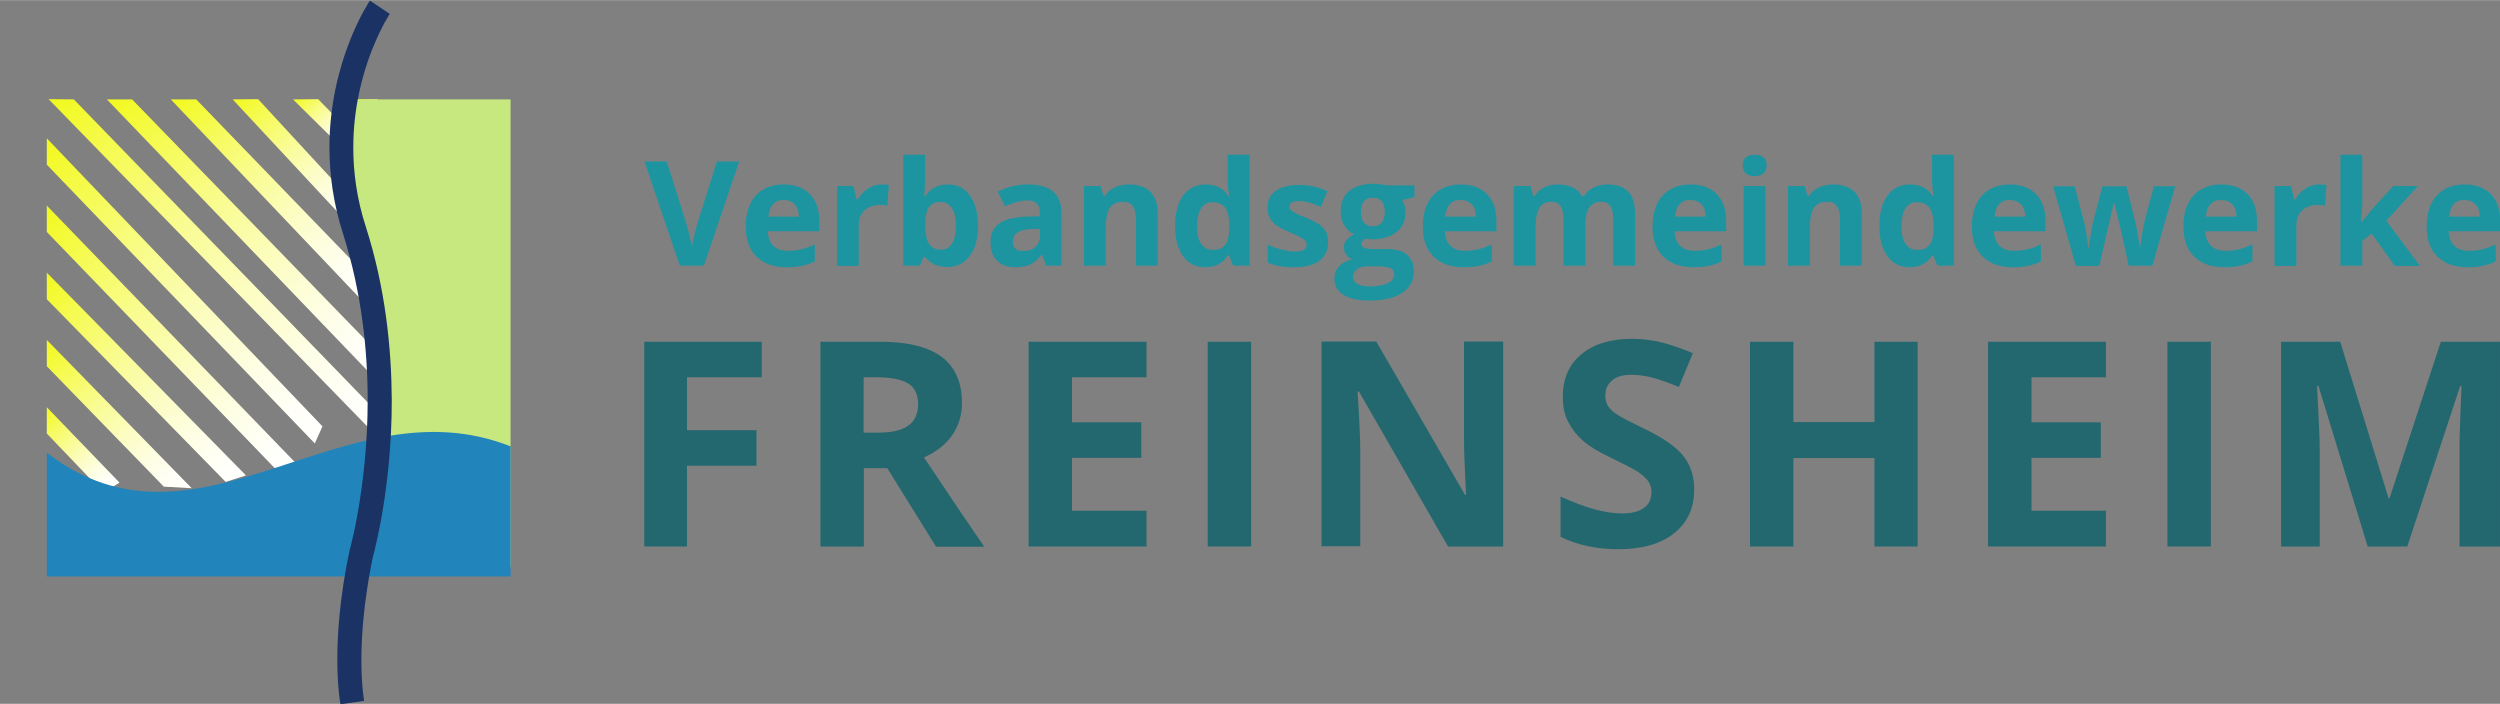 <?xml version="1.0" encoding="utf-8" standalone="no"?><!-- Generator: Adobe Illustrator 23.0.1, SVG Export Plug-In . SVG Version: 6.00 Build 0)  --><svg xmlns="http://www.w3.org/2000/svg" xmlns:xlink="http://www.w3.org/1999/xlink" height="107" id="Ebene_1" style="enable-background:new 0 0 1111 312.7;" version="1.1" viewBox="0 0 1111 312.7" width="380" x="0px" xml:space="preserve" y="0px">
<rect x="0" y="0" width="1111" height="312.7" fill="#808080" stroke="none"/>
<style type="text/css">
	.st0{fill:#FFFFFF;}
	.st1{fill:url(#SVGID_1_);}
	.st2{fill:url(#SVGID_2_);}
	.st3{fill:url(#SVGID_3_);}
	.st4{fill:url(#SVGID_4_);}
	.st5{fill:url(#SVGID_5_);}
	.st6{fill:url(#SVGID_6_);}
	.st7{fill:url(#SVGID_7_);}
	.st8{fill:url(#SVGID_8_);}
	.st9{fill:url(#SVGID_9_);}
	.st10{fill:url(#SVGID_10_);}
	.st11{fill:url(#SVGID_11_);}
	.st12{fill:#C7E77F;}
	.st13{fill:#2185BB;}
	.st14{fill:#1A3264;}
	.st15{fill:#1C95A1;}
	.st16{fill:#24686F;}
</style>
<g>
	<path class="st0" d="M0,185.8"/>
	<g>
		<path class="st0" d="M16.4,197.7"/>
		<g>
			
				<linearGradient gradientTransform="matrix(-0.682 -0.731 0.731 -0.682 -89.863 -337.121)" gradientUnits="userSpaceOnUse" id="SVGID_1_" x1="-500.8" x2="-454.217" y1="-276.089" y2="-276.089">
				<stop offset="0" style="stop-color:#FFFFFF"/>
				<stop offset="9.431181e-02" style="stop-color:#FFFFF8"/>
				<stop offset="0.235" style="stop-color:#FDFEE3"/>
				<stop offset="0.404" style="stop-color:#FCFDC2"/>
				<stop offset="0.596" style="stop-color:#F9FC94"/>
				<stop offset="0.804" style="stop-color:#F6FB5A"/>
				<stop offset="1" style="stop-color:#F2F91C"/>
			</linearGradient>
			<polygon class="st1" points="20.8,192.6 46,218.9 53.1,214.4 20.8,180.9    "/>
			
				<linearGradient gradientTransform="matrix(-0.682 -0.731 0.731 -0.682 -89.863 -337.121)" gradientUnits="userSpaceOnUse" id="SVGID_2_" x1="-524.534" x2="-432.381" y1="-255.004" y2="-255.004">
				<stop offset="0" style="stop-color:#FFFFFF"/>
				<stop offset="9.431181e-02" style="stop-color:#FFFFF8"/>
				<stop offset="0.235" style="stop-color:#FDFEE3"/>
				<stop offset="0.404" style="stop-color:#FCFDC2"/>
				<stop offset="0.596" style="stop-color:#F9FC94"/>
				<stop offset="0.804" style="stop-color:#F6FB5A"/>
				<stop offset="1" style="stop-color:#F2F91C"/>
			</linearGradient>
			<polygon class="st2" points="20.8,162.7 72.8,216.2 85.2,216.9 20.8,151    "/>
			
				<linearGradient gradientTransform="matrix(-0.682 -0.731 0.731 -0.682 -89.863 -337.121)" gradientUnits="userSpaceOnUse" id="SVGID_3_" x1="-536.722" x2="-410.516" y1="-234.076" y2="-234.076">
				<stop offset="0" style="stop-color:#FFFFFF"/>
				<stop offset="9.431181e-02" style="stop-color:#FFFFF8"/>
				<stop offset="0.235" style="stop-color:#FDFEE3"/>
				<stop offset="0.404" style="stop-color:#FCFDC2"/>
				<stop offset="0.596" style="stop-color:#F9FC94"/>
				<stop offset="0.804" style="stop-color:#F6FB5A"/>
				<stop offset="1" style="stop-color:#F2F91C"/>
			</linearGradient>
			<polygon class="st3" points="20.8,132.9 100.3,214.1 109.3,211.2 20.8,121.1    "/>
			
				<linearGradient gradientTransform="matrix(-0.682 -0.731 0.731 -0.682 -89.863 -337.121)" gradientUnits="userSpaceOnUse" id="SVGID_4_" x1="-548.579" x2="-388.701" y1="-213.925" y2="-213.925">
				<stop offset="0" style="stop-color:#FFFFFF"/>
				<stop offset="9.431181e-02" style="stop-color:#FFFFF8"/>
				<stop offset="0.235" style="stop-color:#FDFEE3"/>
				<stop offset="0.404" style="stop-color:#FCFDC2"/>
				<stop offset="0.596" style="stop-color:#F9FC94"/>
				<stop offset="0.804" style="stop-color:#F6FB5A"/>
				<stop offset="1" style="stop-color:#F2F91C"/>
			</linearGradient>
			<polygon class="st4" points="20.8,103 122.6,208.5 131.9,206.2 20.8,91.3    "/>
			
				<linearGradient gradientTransform="matrix(-0.682 -0.731 0.731 -0.682 -89.863 -337.121)" gradientUnits="userSpaceOnUse" id="SVGID_5_" x1="-547.259" x2="-366.847" y1="-193.839" y2="-193.839">
				<stop offset="0" style="stop-color:#FFFFFF"/>
				<stop offset="9.431181e-02" style="stop-color:#FFFFF8"/>
				<stop offset="0.235" style="stop-color:#FDFEE3"/>
				<stop offset="0.404" style="stop-color:#FCFDC2"/>
				<stop offset="0.596" style="stop-color:#F9FC94"/>
				<stop offset="0.804" style="stop-color:#F6FB5A"/>
				<stop offset="1" style="stop-color:#F2F91C"/>
			</linearGradient>
			<polygon class="st5" points="20.8,73.1 139.9,197 143.3,189.4 20.8,61.4    "/>
			
				<linearGradient gradientTransform="matrix(-0.682 -0.731 0.731 -0.682 -89.863 -337.121)" gradientUnits="userSpaceOnUse" id="SVGID_6_" x1="-561.624" x2="-354.704" y1="-172.556" y2="-172.556">
				<stop offset="0" style="stop-color:#FFFFFF"/>
				<stop offset="9.431181e-02" style="stop-color:#FFFFF8"/>
				<stop offset="0.235" style="stop-color:#FDFEE3"/>
				<stop offset="0.404" style="stop-color:#FCFDC2"/>
				<stop offset="0.596" style="stop-color:#F9FC94"/>
				<stop offset="0.804" style="stop-color:#F6FB5A"/>
				<stop offset="1" style="stop-color:#F2F91C"/>
			</linearGradient>
			<polygon class="st6" points="32.8,44.1 168.1,183.6 166,192.3 21.6,44    "/>
			
				<linearGradient gradientTransform="matrix(-0.682 -0.731 0.731 -0.682 -89.863 -337.121)" gradientUnits="userSpaceOnUse" id="SVGID_7_" x1="-547.298" x2="-372.373" y1="-153.969" y2="-153.969">
				<stop offset="0" style="stop-color:#FFFFFF"/>
				<stop offset="9.431181e-02" style="stop-color:#FFFFF8"/>
				<stop offset="0.235" style="stop-color:#FDFEE3"/>
				<stop offset="0.404" style="stop-color:#FCFDC2"/>
				<stop offset="0.596" style="stop-color:#F9FC94"/>
				<stop offset="0.804" style="stop-color:#F6FB5A"/>
				<stop offset="1" style="stop-color:#F2F91C"/>
			</linearGradient>
			<polygon class="st7" points="58.7,44.1 170.1,158.9 168.6,170.2 47.5,44.1    "/>
			
				<linearGradient gradientTransform="matrix(-0.682 -0.731 0.731 -0.682 -89.863 -337.121)" gradientUnits="userSpaceOnUse" id="SVGID_8_" x1="-517.941" x2="-391.784" y1="-133.736" y2="-133.736">
				<stop offset="0" style="stop-color:#FFFFFF"/>
				<stop offset="9.431181e-02" style="stop-color:#FFFFF8"/>
				<stop offset="0.235" style="stop-color:#FDFEE3"/>
				<stop offset="0.404" style="stop-color:#FCFDC2"/>
				<stop offset="0.596" style="stop-color:#F9FC94"/>
				<stop offset="0.804" style="stop-color:#F6FB5A"/>
				<stop offset="1" style="stop-color:#F2F91C"/>
			</linearGradient>
			<polygon class="st8" points="87.2,44.1 165,124.6 162.8,135.5 75.9,44.1    "/>
			
				<linearGradient gradientTransform="matrix(-0.682 -0.731 0.731 -0.682 -89.863 -337.121)" gradientUnits="userSpaceOnUse" id="SVGID_9_" x1="-490.024" x2="-410.567" y1="-114.638" y2="-114.638">
				<stop offset="0" style="stop-color:#FFFFFF"/>
				<stop offset="9.431181e-02" style="stop-color:#FFFFF8"/>
				<stop offset="0.235" style="stop-color:#FDFEE3"/>
				<stop offset="0.404" style="stop-color:#FCFDC2"/>
				<stop offset="0.596" style="stop-color:#F9FC94"/>
				<stop offset="0.804" style="stop-color:#F6FB5A"/>
				<stop offset="1" style="stop-color:#F2F91C"/>
			</linearGradient>
			<polygon class="st9" points="114.7,44 154.4,87 157.5,102.2 103.4,44.1    "/>
			
				<linearGradient gradientTransform="matrix(-0.682 -0.731 0.731 -0.682 -89.863 -337.121)" gradientUnits="userSpaceOnUse" id="SVGID_10_" x1="-459.873" x2="-428.799" y1="-94.883" y2="-94.883">
				<stop offset="0" style="stop-color:#FFFFFF"/>
				<stop offset="9.431181e-02" style="stop-color:#FFFFF8"/>
				<stop offset="0.235" style="stop-color:#FDFEE3"/>
				<stop offset="0.404" style="stop-color:#FCFDC2"/>
				<stop offset="0.596" style="stop-color:#F9FC94"/>
				<stop offset="0.804" style="stop-color:#F6FB5A"/>
				<stop offset="1" style="stop-color:#F2F91C"/>
			</linearGradient>
			<polygon class="st10" points="141.4,44 152.2,55.1 152.3,65.9 130.2,44.1    "/>
			
				<linearGradient gradientTransform="matrix(-0.682 -0.731 0.731 -0.682 -89.863 -337.121)" gradientUnits="userSpaceOnUse" id="SVGID_11_" x1="-480.204" x2="-446.657" y1="-75.612" y2="-75.612">
				<stop offset="0" style="stop-color:#FFFFFF"/>
				<stop offset="9.431181e-02" style="stop-color:#FFFFF8"/>
				<stop offset="0.235" style="stop-color:#FDFEE3"/>
				<stop offset="0.404" style="stop-color:#FCFDC2"/>
				<stop offset="0.596" style="stop-color:#F9FC94"/>
				<stop offset="0.804" style="stop-color:#F6FB5A"/>
				<stop offset="1" style="stop-color:#F2F91C"/>
			</linearGradient>
			<polygon class="st11" points="167.6,44 182.1,58.8 180,67.9 156.3,44.1    "/>
		</g>
		<polygon class="st12" points="226.9,252.1 170.2,202.7 153,44.1 226.9,44.1   "/>
		<path class="st13" d="M20.8,201.1v19.8v35.2h206.1v-57.8C152.6,168.9,88.2,253.2,20.8,201.1z"/>
		<g>
			<path class="st14" d="M149.9,293c0-25.1,5.4-47.9,5.4-48.1l0,0l0-0.1l0-0.1c0,0,0.5-1.6,1.2-4.8l0,0c0.8-3.2,1.8-7.9,2.8-13.9     l0,0c2-11.9,4.1-28.7,4.1-48.2l0,0c0-22.2-2.7-48-10.9-73.8l0,0c-4.4-13.7-6.1-26.7-6.1-38.5l0,0c0-38.6,17.7-64.9,18-65.3l0,0h0     l8.8,5.9c0,0-0.2,0.3-0.6,1l0,0c-0.4,0.7-1,1.8-1.8,3.1l0,0c-1.5,2.8-3.5,6.9-5.6,12.2l0,0c-4.1,10.5-8.2,25.5-8.2,43.1l0,0     c0,10.8,1.5,22.7,5.6,35.3l0,0c8.7,27.2,11.4,54,11.5,77.1l0,0c0,38.6-7.7,66.9-8.4,69.6l0,0c-0.1,0.6-1.3,5.9-2.5,13.9l0,0     c-1.3,8.5-2.6,20-2.6,31.8l0,0c0,6.1,0.3,12.4,1.2,18.2l0,0l-10.5,1.5C150.2,306.2,149.9,299.5,149.9,293L149.9,293z"/>
		</g>
	</g>
	<g>
		<g>
			<path class="st15" d="M318.6,71.7h9.9L312.8,118h-10.7l-15.7-46.3h9.9l8.7,27.6c0.5,1.6,1,3.5,1.5,5.7c0.5,2.2,0.8,3.7,1,4.5     c0.2-1.9,1-5.3,2.4-10.2L318.6,71.7z"/>
			<path class="st15" d="M349.6,118.7c-5.7,0-10.2-1.6-13.4-4.7c-3.2-3.1-4.8-7.6-4.8-13.4c0-5.9,1.5-10.5,4.5-13.8     c3-3.2,7.1-4.9,12.3-4.9c5,0,8.9,1.4,11.7,4.3c2.8,2.9,4.2,6.8,4.2,11.8v4.7h-22.9c0.1,2.7,0.9,4.9,2.4,6.4     c1.5,1.5,3.7,2.3,6.4,2.3c2.1,0,4.2-0.2,6.1-0.7c1.9-0.4,3.9-1.2,6-2.1v7.5c-1.7,0.8-3.5,1.5-5.4,1.9     C354.8,118.5,352.4,118.7,349.6,118.7z M348.3,88.8c-2.1,0-3.7,0.6-4.8,1.9c-1.2,1.3-1.8,3.1-2,5.5H355c0-2.4-0.7-4.2-1.9-5.5     C352,89.5,350.3,88.8,348.3,88.8z"/>
			<path class="st15" d="M391.7,81.9c1.3,0,2.4,0.1,3.3,0.3l-0.7,9.1c-0.8-0.2-1.7-0.3-2.9-0.3c-3.1,0-5.5,0.8-7.2,2.4     c-1.7,1.6-2.6,3.8-2.6,6.7v18H372V82.6h7.3l1.4,6h0.5c1.1-2,2.6-3.6,4.5-4.8C387.5,82.5,389.5,81.9,391.7,81.9z"/>
			<path class="st15" d="M421.2,81.9c4.2,0,7.5,1.6,9.8,4.9c2.4,3.3,3.6,7.7,3.6,13.4c0,5.9-1.2,10.4-3.7,13.6s-5.8,4.8-10,4.8     c-4.2,0-7.4-1.5-9.8-4.5h-0.7l-1.6,3.9h-7.4V68.7h9.7v11.5c0,1.5-0.1,3.8-0.4,7h0.4C413.4,83.7,416.7,81.9,421.2,81.9z      M418.1,89.7c-2.4,0-4.1,0.7-5.2,2.2c-1.1,1.5-1.7,3.9-1.7,7.3v1c0,3.8,0.6,6.5,1.7,8.2c1.1,1.6,2.9,2.5,5.4,2.5     c2,0,3.6-0.9,4.7-2.7c1.2-1.8,1.8-4.5,1.8-8s-0.6-6.1-1.8-7.8C421.7,90.5,420.1,89.7,418.1,89.7z"/>
			<path class="st15" d="M465,118l-1.9-4.8h-0.3c-1.6,2.1-3.3,3.5-5,4.3c-1.7,0.8-4,1.2-6.7,1.2c-3.4,0-6.1-1-8-2.9     c-2-1.9-2.9-4.7-2.9-8.3c0-3.8,1.3-6.5,3.9-8.3c2.6-1.8,6.6-2.8,11.9-3l6.1-0.2v-1.6c0-3.6-1.8-5.4-5.5-5.4     c-2.8,0-6.2,0.9-10,2.6l-3.2-6.5c4.1-2.1,8.6-3.2,13.6-3.2c4.8,0,8.4,1,10.9,3.1c2.5,2.1,3.8,5.2,3.8,9.4V118H465z M462.2,101.6     l-3.7,0.1c-2.8,0.1-4.9,0.6-6.3,1.5c-1.4,0.9-2.1,2.3-2.1,4.2c0,2.7,1.6,4.1,4.7,4.1c2.2,0,4-0.6,5.4-1.9c1.3-1.3,2-3,2-5.1     V101.6z"/>
			<path class="st15" d="M514.5,118h-9.7V97.3c0-2.6-0.5-4.5-1.4-5.8c-0.9-1.3-2.4-1.9-4.3-1.9c-2.7,0-4.7,0.9-5.9,2.7     c-1.2,1.8-1.8,4.8-1.8,9V118h-9.7V82.6h7.4l1.3,4.5h0.5c1.1-1.7,2.6-3,4.5-3.9c1.9-0.9,4-1.3,6.5-1.3c4.1,0,7.2,1.1,9.4,3.3     c2.1,2.2,3.2,5.4,3.2,9.7V118z"/>
			<path class="st15" d="M535.6,118.7c-4.2,0-7.4-1.6-9.8-4.9c-2.4-3.2-3.6-7.7-3.6-13.4c0-5.8,1.2-10.3,3.6-13.6s5.8-4.9,10-4.9     c4.5,0,7.9,1.7,10.2,5.2h0.3c-0.5-2.6-0.7-5-0.7-7.1V68.7h9.7V118H548l-1.9-4.6h-0.4C543.5,116.9,540.1,118.7,535.6,118.7z      M539,111c2.5,0,4.3-0.7,5.4-2.2c1.2-1.4,1.8-3.9,1.9-7.3v-1c0-3.8-0.6-6.5-1.8-8.2c-1.2-1.6-3.1-2.5-5.7-2.5     c-2.2,0-3.8,0.9-5,2.7c-1.2,1.8-1.8,4.5-1.8,8c0,3.5,0.6,6.1,1.8,7.8C535.1,110.1,536.8,111,539,111z"/>
			<path class="st15" d="M590.2,107.5c0,3.6-1.3,6.4-3.8,8.3c-2.5,1.9-6.3,2.9-11.3,2.9c-2.6,0-4.8-0.2-6.6-0.5     c-1.8-0.3-3.5-0.9-5.1-1.5v-8c1.8,0.8,3.8,1.6,6.1,2.1c2.3,0.6,4.2,0.9,5.9,0.9c3.5,0,5.3-1,5.3-3c0-0.8-0.2-1.4-0.7-1.9     c-0.5-0.5-1.3-1-2.4-1.6c-1.1-0.6-2.7-1.3-4.6-2.1c-2.7-1.1-4.7-2.2-6-3.2c-1.3-1-2.2-2.1-2.8-3.3c-0.6-1.3-0.9-2.8-0.9-4.6     c0-3.1,1.2-5.6,3.7-7.3c2.4-1.7,5.9-2.6,10.4-2.6c4.3,0,8.4,0.9,12.5,2.8l-2.9,7c-1.8-0.8-3.4-1.4-5-1.9     c-1.5-0.5-3.1-0.7-4.7-0.7c-2.9,0-4.3,0.8-4.3,2.3c0,0.9,0.5,1.6,1.4,2.3c0.9,0.6,2.9,1.6,6,2.8c2.8,1.1,4.8,2.2,6.1,3.1     c1.3,1,2.2,2.1,2.9,3.4C589.9,104.2,590.2,105.8,590.2,107.5z"/>
			<path class="st15" d="M628.6,82.6v4.9l-5.5,1.4c1,1.6,1.5,3.4,1.5,5.3c0,3.8-1.3,6.8-4,8.9s-6.3,3.2-11,3.2l-1.7-0.1l-1.4-0.2     c-1,0.8-1.5,1.6-1.5,2.5c0,1.4,1.8,2.1,5.3,2.1h6c3.9,0,6.9,0.8,8.9,2.5c2,1.7,3.1,4.1,3.1,7.4c0,4.1-1.7,7.4-5.2,9.6     c-3.5,2.3-8.4,3.4-14.9,3.4c-4.9,0-8.7-0.9-11.3-2.6c-2.6-1.7-3.9-4.1-3.9-7.2c0-2.1,0.7-3.9,2-5.4c1.3-1.4,3.3-2.5,5.9-3.1     c-1-0.4-1.9-1.1-2.6-2.1s-1.1-2-1.1-3.1c0-1.4,0.4-2.5,1.2-3.4c0.8-0.9,1.9-1.8,3.4-2.6c-1.9-0.8-3.3-2.1-4.4-3.9     c-1.1-1.8-1.6-3.9-1.6-6.3c0-3.9,1.3-6.9,3.8-9c2.5-2.1,6.1-3.2,10.8-3.2c1,0,2.2,0.1,3.5,0.3c1.4,0.2,2.2,0.3,2.6,0.4H628.6z      M601.3,123c0,1.3,0.6,2.4,1.9,3.1c1.3,0.8,3.1,1.1,5.4,1.1c3.5,0,6.2-0.5,8.1-1.4c2-1,2.9-2.3,2.9-3.9c0-1.3-0.6-2.3-1.7-2.8     c-1.2-0.5-3-0.8-5.4-0.8h-5c-1.8,0-3.3,0.4-4.5,1.3C601.9,120.6,601.3,121.7,601.3,123z M604.8,94.2c0,1.9,0.4,3.4,1.3,4.6     c0.9,1.1,2.2,1.7,4,1.7c1.8,0,3.1-0.6,4-1.7c0.8-1.1,1.3-2.6,1.3-4.6c0-4.3-1.8-6.4-5.3-6.4C606.6,87.8,604.8,89.9,604.8,94.2z"/>
			<path class="st15" d="M650.5,118.7c-5.7,0-10.2-1.6-13.4-4.7c-3.2-3.1-4.8-7.6-4.8-13.4c0-5.9,1.5-10.5,4.5-13.8     c3-3.2,7.1-4.9,12.3-4.9c5,0,8.9,1.4,11.7,4.3c2.8,2.9,4.2,6.8,4.2,11.8v4.7h-22.9c0.1,2.7,0.9,4.9,2.4,6.4     c1.5,1.5,3.7,2.3,6.4,2.3c2.1,0,4.2-0.2,6.1-0.7c1.9-0.4,3.9-1.2,6-2.1v7.5c-1.7,0.8-3.5,1.5-5.4,1.9     C655.6,118.5,653.3,118.7,650.5,118.7z M649.1,88.8c-2.1,0-3.7,0.6-4.8,1.9c-1.2,1.3-1.8,3.1-2,5.5h13.6c0-2.4-0.7-4.2-1.9-5.5     C652.8,89.5,651.2,88.8,649.1,88.8z"/>
			<path class="st15" d="M704.5,118h-9.7V97.3c0-2.6-0.4-4.5-1.3-5.8c-0.9-1.3-2.2-1.9-4-1.9c-2.5,0-4.3,0.9-5.4,2.7     c-1.1,1.8-1.7,4.8-1.7,9V118h-9.7V82.6h7.4l1.3,4.5h0.5c1-1.6,2.3-2.9,4.1-3.8c1.8-0.9,3.9-1.4,6.2-1.4c5.3,0,8.9,1.7,10.8,5.2     h0.9c1-1.6,2.4-2.9,4.2-3.8c1.8-0.9,3.9-1.4,6.3-1.4c4,0,7.1,1,9.1,3.1c2.1,2.1,3.1,5.4,3.1,9.9V118h-9.7V97.3     c0-2.6-0.4-4.5-1.3-5.8c-0.9-1.3-2.2-1.9-4-1.9c-2.4,0-4.1,0.8-5.3,2.5c-1.2,1.7-1.8,4.4-1.8,8.1V118z"/>
			<path class="st15" d="M752.6,118.7c-5.7,0-10.2-1.6-13.4-4.7c-3.2-3.1-4.8-7.6-4.8-13.4c0-5.9,1.5-10.5,4.5-13.8     c3-3.2,7.1-4.9,12.3-4.9c5,0,8.9,1.4,11.7,4.3c2.8,2.9,4.2,6.8,4.2,11.8v4.7h-22.9c0.1,2.7,0.9,4.9,2.4,6.4     c1.5,1.5,3.7,2.3,6.4,2.3c2.1,0,4.2-0.2,6.1-0.7c1.9-0.4,3.9-1.2,6-2.1v7.5c-1.7,0.8-3.5,1.5-5.4,1.9     C757.7,118.5,755.4,118.7,752.6,118.7z M751.2,88.8c-2.1,0-3.7,0.6-4.8,1.9c-1.2,1.3-1.8,3.1-2,5.5H758c0-2.4-0.7-4.2-1.9-5.5     C754.9,89.5,753.3,88.8,751.2,88.8z"/>
			<path class="st15" d="M774.5,73.4c0-3.1,1.8-4.7,5.3-4.7s5.3,1.6,5.3,4.7c0,1.5-0.4,2.7-1.3,3.5c-0.9,0.8-2.2,1.3-3.9,1.3     C776.3,78.2,774.5,76.6,774.5,73.4z M784.6,118h-9.7V82.6h9.7V118z"/>
			<path class="st15" d="M827.4,118h-9.7V97.3c0-2.6-0.5-4.5-1.4-5.8c-0.9-1.3-2.4-1.9-4.3-1.9c-2.7,0-4.7,0.9-5.9,2.7     c-1.2,1.8-1.8,4.8-1.8,9V118h-9.7V82.6h7.4l1.3,4.5h0.5c1.1-1.7,2.6-3,4.5-3.9c1.9-0.9,4-1.3,6.5-1.3c4.1,0,7.2,1.1,9.4,3.3     c2.1,2.2,3.2,5.4,3.2,9.7V118z"/>
			<path class="st15" d="M848.6,118.7c-4.2,0-7.4-1.6-9.8-4.9c-2.4-3.2-3.6-7.7-3.6-13.4c0-5.8,1.2-10.3,3.6-13.6s5.8-4.9,10-4.9     c4.5,0,7.9,1.7,10.2,5.2h0.3c-0.5-2.6-0.7-5-0.7-7.1V68.7h9.7V118H861l-1.9-4.6h-0.4C856.5,116.9,853.1,118.7,848.6,118.7z      M852,111c2.5,0,4.3-0.7,5.4-2.2c1.2-1.4,1.8-3.9,1.9-7.3v-1c0-3.8-0.6-6.5-1.8-8.2c-1.2-1.6-3.1-2.5-5.7-2.5     c-2.2,0-3.8,0.9-5,2.7c-1.2,1.8-1.8,4.5-1.8,8c0,3.5,0.6,6.1,1.8,7.8C848.1,110.1,849.8,111,852,111z"/>
			<path class="st15" d="M894.5,118.7c-5.7,0-10.2-1.6-13.4-4.7c-3.2-3.1-4.8-7.6-4.8-13.4c0-5.9,1.5-10.5,4.5-13.8     c3-3.2,7.1-4.9,12.3-4.9c5,0,8.9,1.4,11.7,4.3c2.8,2.9,4.2,6.8,4.2,11.8v4.7h-22.9c0.1,2.7,0.9,4.9,2.4,6.4     c1.5,1.5,3.7,2.3,6.4,2.3c2.1,0,4.2-0.2,6.1-0.7c1.9-0.4,3.9-1.2,6-2.1v7.5c-1.7,0.8-3.5,1.5-5.4,1.9     C899.6,118.5,897.3,118.7,894.5,118.7z M893.2,88.8c-2.1,0-3.7,0.6-4.8,1.9c-1.2,1.3-1.8,3.1-2,5.5h13.6c0-2.4-0.7-4.2-1.9-5.5     C896.8,89.5,895.2,88.8,893.2,88.8z"/>
			<path class="st15" d="M946,118l-2.7-12.4L939.6,90h-0.2l-6.5,28.1h-10.4l-10.1-35.4h9.6l4.1,15.7c0.7,2.8,1.3,6.7,2,11.6h0.2     c0.1-1.6,0.5-4.2,1.1-7.6l0.5-2.7l4.4-17H945l4.2,17c0.1,0.5,0.2,1.2,0.4,2.1c0.2,0.9,0.4,1.9,0.5,2.9c0.2,1,0.3,2,0.5,3     c0.1,1,0.2,1.8,0.2,2.4h0.2c0.2-1.5,0.5-3.6,1-6.3c0.5-2.7,0.8-4.4,1-5.4l4.2-15.7h9.5L956.5,118H946z"/>
			<path class="st15" d="M988.5,118.7c-5.7,0-10.2-1.6-13.4-4.7c-3.2-3.1-4.8-7.6-4.8-13.4c0-5.9,1.5-10.5,4.5-13.8     c3-3.2,7.1-4.9,12.3-4.9c5,0,8.9,1.4,11.7,4.3c2.8,2.9,4.2,6.8,4.2,11.8v4.7h-22.9c0.1,2.7,0.9,4.9,2.4,6.4     c1.5,1.5,3.7,2.3,6.4,2.3c2.1,0,4.2-0.2,6.1-0.7c1.9-0.4,3.9-1.2,6-2.1v7.5c-1.7,0.8-3.5,1.5-5.4,1.9     C993.6,118.5,991.2,118.7,988.5,118.7z M987.1,88.8c-2.1,0-3.7,0.6-4.8,1.9c-1.2,1.3-1.8,3.1-2,5.5h13.6c0-2.4-0.7-4.2-1.9-5.5     C990.8,89.5,989.1,88.8,987.1,88.8z"/>
			<path class="st15" d="M1030.6,81.9c1.3,0,2.4,0.1,3.3,0.3l-0.7,9.1c-0.8-0.2-1.7-0.3-2.9-0.3c-3.1,0-5.5,0.8-7.2,2.4     c-1.7,1.6-2.6,3.8-2.6,6.7v18h-9.7V82.6h7.3l1.4,6h0.5c1.1-2,2.6-3.6,4.5-4.8C1026.3,82.5,1028.4,81.9,1030.6,81.9z"/>
			<path class="st15" d="M1049.5,98.8l4.2-5.4l9.9-10.8h10.9L1060.5,98l14.9,20.1h-11.2l-10.2-14.4l-4.2,3.3v11h-9.7V68.7h9.7v22     l-0.5,8.1H1049.5z"/>
			<path class="st15" d="M1096.6,118.7c-5.7,0-10.2-1.6-13.4-4.7c-3.2-3.1-4.8-7.6-4.8-13.4c0-5.9,1.5-10.5,4.5-13.8     c3-3.2,7.1-4.9,12.3-4.9c5,0,8.9,1.4,11.7,4.3c2.8,2.9,4.2,6.8,4.2,11.8v4.7h-22.9c0.1,2.7,0.9,4.9,2.4,6.4     c1.5,1.5,3.7,2.3,6.4,2.3c2.1,0,4.2-0.2,6.1-0.7c1.9-0.4,3.9-1.2,6-2.1v7.5c-1.7,0.8-3.5,1.5-5.4,1.9     C1101.7,118.5,1099.3,118.7,1096.6,118.7z M1095.2,88.8c-2.1,0-3.7,0.6-4.8,1.9c-1.2,1.3-1.8,3.1-2,5.5h13.6     c0-2.4-0.7-4.2-1.9-5.5C1098.9,89.5,1097.2,88.8,1095.2,88.8z"/>
		</g>
		<g>
			<path class="st16" d="M305.3,242.8h-19v-91h52.2v15.8h-33.2v23.5h30.9v15.8h-30.9V242.8z"/>
			<path class="st16" d="M383.9,207.9v34.9h-19.3v-91h26.5c12.4,0,21.5,2.3,27.5,6.8c5.9,4.5,8.9,11.3,8.9,20.5     c0,5.4-1.5,10.1-4.4,14.3c-2.9,4.2-7.1,7.4-12.5,9.8c13.7,20.5,22.6,33.7,26.8,39.7h-21.4l-21.7-34.9H383.9z M383.9,192.2h6.2     c6.1,0,10.6-1,13.5-3.1c2.9-2,4.4-5.2,4.4-9.6c0-4.3-1.5-7.4-4.5-9.2c-3-1.8-7.6-2.7-13.8-2.7h-5.9V192.2z"/>
			<path class="st16" d="M509.5,242.8h-52.4v-91h52.4v15.8h-33.1v20h30.8v15.8h-30.8v23.5h33.1V242.8z"/>
			<path class="st16" d="M536.7,242.8v-91H556v91H536.7z"/>
			<path class="st16" d="M668,242.8h-24.5l-39.6-68.9h-0.6c0.8,12.2,1.2,20.8,1.2,26v42.8h-17.2v-91h24.3l39.5,68.2h0.4     c-0.6-11.8-0.9-20.2-0.9-25.1v-43.1H668V242.8z"/>
			<path class="st16" d="M752.9,217.5c0,8.2-3,14.7-8.9,19.4s-14.1,7.1-24.7,7.1c-9.7,0-18.3-1.8-25.8-5.5v-17.9     c6.1,2.7,11.3,4.7,15.6,5.8c4.3,1.1,8.1,1.7,11.7,1.7c4.2,0,7.5-0.8,9.7-2.4c2.3-1.6,3.4-4,3.4-7.2c0-1.8-0.5-3.4-1.5-4.8     c-1-1.4-2.5-2.7-4.4-4c-1.9-1.3-5.9-3.3-11.8-6.2c-5.6-2.6-9.7-5.1-12.5-7.5c-2.8-2.4-5-5.2-6.7-8.4c-1.7-3.2-2.5-6.9-2.5-11.2     c0-8.1,2.7-14.4,8.2-19c5.5-4.6,13-6.9,22.6-6.9c4.7,0,9.2,0.6,13.5,1.7c4.3,1.1,8.8,2.7,13.5,4.7l-6.2,15c-4.9-2-8.9-3.4-12-4.2     c-3.2-0.8-6.3-1.2-9.4-1.2c-3.7,0-6.5,0.9-8.4,2.6c-2,1.7-2.9,3.9-2.9,6.7c0,1.7,0.4,3.2,1.2,4.5c0.8,1.3,2,2.5,3.8,3.7     c1.7,1.2,5.8,3.3,12.2,6.4c8.5,4.1,14.3,8.1,17.5,12.2C751.3,206.6,752.9,211.6,752.9,217.5z"/>
			<path class="st16" d="M852.3,242.8H833v-39.3h-36v39.3h-19.3v-91H797v35.7h36v-35.7h19.2V242.8z"/>
			<path class="st16" d="M935.9,242.8h-52.4v-91h52.4v15.8h-33.1v20h30.8v15.8h-30.8v23.5h33.1V242.8z"/>
			<path class="st16" d="M963.2,242.8v-91h19.3v91H963.2z"/>
			<path class="st16" d="M1052.2,242.8l-21.9-71.4h-0.6c0.8,14.5,1.2,24.2,1.2,29.1v42.3h-17.2v-91h26.3l21.5,69.6h0.4l22.8-69.6     h26.3v91h-18v-43.1c0-2,0-4.4,0.1-7c0.1-2.7,0.3-9.7,0.8-21.2h-0.6l-23.5,71.3H1052.2z"/>
		</g>
	</g>
</g>
</svg>